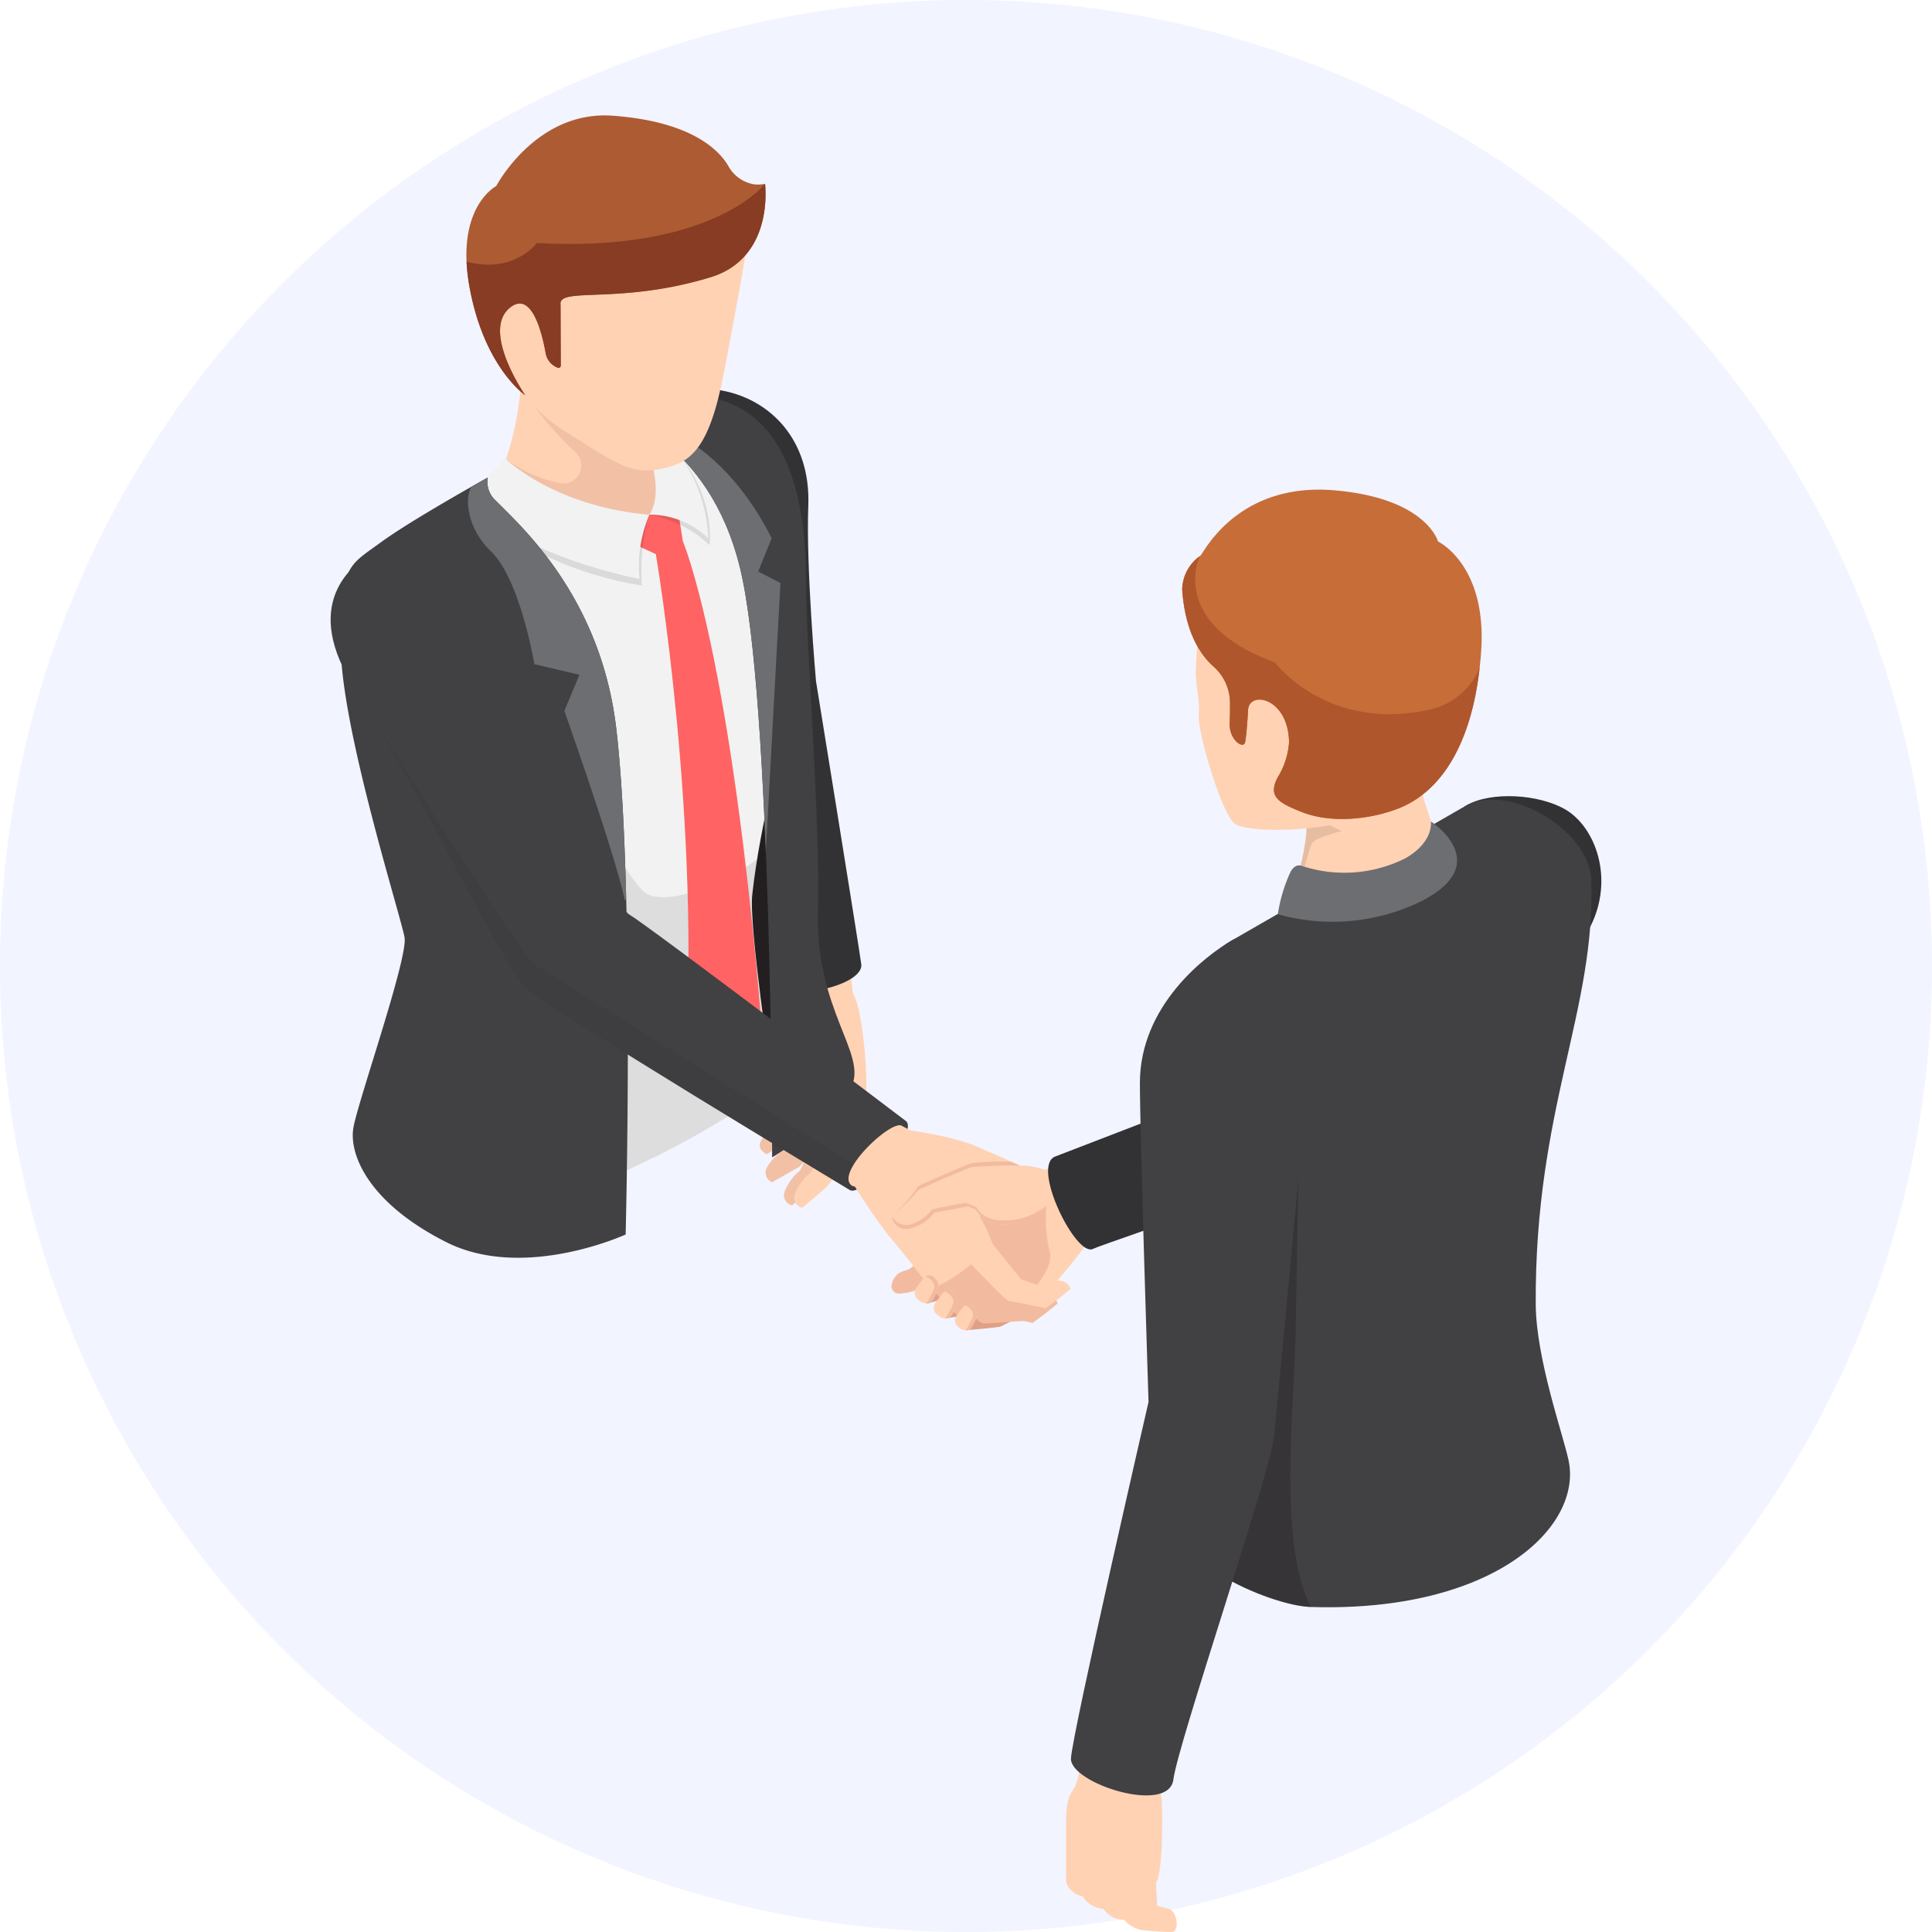 <svg xmlns="http://www.w3.org/2000/svg" width="208" height="208.001" viewBox="0 0 208 208.001">
  <g id="merit06" transform="translate(-1207.859 -10886)">
    <g id="コンポーネント_2_43" data-name="コンポーネント 2 – 43" transform="translate(1207.859 10886)">
      <circle id="楕円形_411" data-name="楕円形 411" cx="104" cy="104" r="104" fill="#f2f4ff"/>
    </g>
    <g id="アートワーク_24" data-name="アートワーク 24" transform="translate(1311.858 10996.213)">
      <g id="グループ_104582" data-name="グループ 104582" transform="translate(-68.404 -97.787)">
        <g id="グループ_104581" data-name="グループ 104581">
          <g id="グループ_104572" data-name="グループ 104572">
            <g id="グループ_104545" data-name="グループ 104545" transform="translate(33.217 28.957)">
              <g id="グループ_104544" data-name="グループ 104544" transform="translate(12.985 60.794)">
                <g id="グループ_104543" data-name="グループ 104543">
                  <path id="パス_235175" data-name="パス 235175" d="M78.8,156.064l-2.039,5.211-2.944,3.241-2.947,1.671a1.121,1.121,0,0,1-.582-1.557,5.535,5.535,0,0,1,2-2.019,14.64,14.64,0,0,1,2.034-2.329s1.022-4.618,1.287-5.53S79.388,154.535,78.8,156.064Z" transform="translate(-69.536 -141.085)" fill="#f2c1a5"/>
                  <path id="パス_235176" data-name="パス 235176" d="M76.5,154.184l-1.9,4.195-2.377,2.739-2.207,1.557s-1.075-.384-.715-1.321a5.491,5.491,0,0,1,1.563-1.849,10.009,10.009,0,0,1,1.53-2.169s1.01-3.021,1.457-4.121C74.141,152.495,76.935,152.916,76.5,154.184Z" transform="translate(-69.226 -140.592)" fill="#f2c1a5"/>
                  <path id="パス_235177" data-name="パス 235177" d="M80.421,157.3l-1.6,5.389-2.259,4.183L74,169.059a1.121,1.121,0,0,1-.812-1.451,5.534,5.534,0,0,1,1.666-2.3s1.038-2.114,1.672-3.169c0,0,.477-5.3.6-6.243S80.773,155.7,80.421,157.3Z" transform="translate(-70.526 -141.463)" fill="#f2c1a5"/>
                  <path id="パス_235178" data-name="パス 235178" d="M82.478,159.018l-1.6,5.389-2.663,3.3-2.565,2.186a1.121,1.121,0,0,1-.812-1.451,5.533,5.533,0,0,1,1.666-2.3,25.382,25.382,0,0,1,1.809-2.345s.744-5.241.868-6.182S82.831,157.417,82.478,159.018Z" transform="translate(-71.075 -142.034)" fill="#ffd2b3"/>
                  <path id="パス_235179" data-name="パス 235179" d="M80.241,135.623l.415,3.678c.886,1.128,1.7,8.152,1.37,12.16,0,0-.616.942-2.845-.116a9.29,9.29,0,0,1-4.127-3.61,22.764,22.764,0,0,1-1.623-6.091,11.181,11.181,0,0,1,1.167-4.438s-.061-1.093-.117-1.96S80.051,133.938,80.241,135.623Z" transform="translate(-70.624 -134.476)" fill="#ffd2b3"/>
                </g>
                <path id="パス_235180" data-name="パス 235180" d="M80.91,152.443l-1.426,5.084s-1.621,2.628-1.847,3.146-1.7.129-1.484-1.307a8.528,8.528,0,0,1,.87-2.6s.027-4.321-.053-4.761a14.619,14.619,0,0,1-.567-5.155c.294-2.308,1.109-3.584,2.316-3.487s2.63.766,3,3.928A8.742,8.742,0,0,1,80.91,152.443Z" transform="translate(-71.522 -137.43)" fill="#ffd2b3"/>
              </g>
              <path id="パス_235181" data-name="パス 235181" d="M58.579,44.029c5.289.939,9.679,5.319,9.4,12.428-.258,6.639.831,18.892.831,18.892s4.542,28.025,4.871,30.459-8.975,4.47-9.473,1.269-6.5-21.529-7.558-28.906c-1.117-7.791-8.907-32.014-6.382-33.451C54.461,42.333,57.549,43.846,58.579,44.029Z" transform="translate(-49.77 -43.388)" fill="#323133"/>
            </g>
            <g id="グループ_104560" data-name="グループ 104560" transform="translate(1.096)">
              <path id="パス_235182" data-name="パス 235182" d="M67.224,85.244l-7.876,43.1s7.362,1.219,9.2,3.774-1.278,8.407-1.278,8.407l4.934-9.893Z" transform="translate(-20.834 -28.351)" fill="#231f20"/>
              <g id="グループ_104546" data-name="グループ 104546" transform="translate(0 29.574)">
                <path id="パス_235183" data-name="パス 235183" d="M1.886,72.177c.1.629,8.524,25.828,8.223,30.349s-3.727,10.648-5.6,20.685c-.569,3.055,8.475,7.773,13.037,8.5,6.858,1.09,14.394-3.2,17.784-4.782,3.081-1.442,12.708-6.81,12.7-8.176-.005-.7-2.47-16.65-2.091-20.125,1.761-16.292,10.726-35.654,1-49.012-3.086-4.233-8.835-6.9-13.344-4.235-2.687,1.582-8.736,5.074-12.3,7.132C15.869,55.644,7.812,60.188,5.365,61.6,3.625,62.6.8,65.477,1.886,72.177Z" transform="translate(-1.642 -44.312)" fill="#f2f2f2"/>
                <path id="パス_235184" data-name="パス 235184" d="M48.032,128.885c0,1.374-9.618,6.735-12.7,8.174-3.388,1.586-10.926,5.875-17.783,4.781-4.562-.723-13.606-5.443-13.037-8.495,1.867-10.041,5.3-16.165,5.6-20.686S1.989,82.939,1.882,82.309a12.419,12.419,0,0,1,.733-7.528h0c6.19,2.726,17.859,9.807,21.124,14.12,0,0,8.245,18.9,11.119,19.914,2.65.936,7.889-1.2,11.6-3.835-.208,1.277-.386,2.538-.519,3.779C45.56,112.238,48.027,128.184,48.032,128.885Z" transform="translate(-1.641 -54.446)" fill="#231f20" opacity="0.1"/>
              </g>
              <path id="パス_235185" data-name="パス 235185" d="M45.539,46.97s10.309,2.584,13.7,16.6,3.439,63.386,3.439,63.386,7.048-4.229,8.59-7.733-3.911-8.2-3.656-18.607-1.289-28.745-1.289-35.928-1.394-16.226-8.251-18.939-9.7-.452-10.358-.047S45.539,46.97,45.539,46.97Z" transform="translate(-16.241 -14.778)" fill="#414042"/>
              <path id="パス_235186" data-name="パス 235186" d="M63.573,66.38,62,95.317C61.514,83.1,60.684,70.785,59.24,64.833c-3.392-14.013-13.7-16.6-13.7-16.6.188,0,10.407.061,17.09,13.337l-1.45,3.576Z" transform="translate(-16.242 -16.043)" fill="#6d6e71"/>
              <g id="グループ_104555" data-name="グループ 104555" transform="translate(13.981 25.963)">
                <path id="パス_235187" data-name="パス 235187" d="M49.03,63.265l2.776-2.234.8,5.112s5.174,11.967,8.481,52.222l-3.168,7.691-5.122-2.9C54.66,96.573,49.7,67.53,49.7,67.53l-5.541-2.558C45.382,64.654,49.03,63.265,49.03,63.265Z" transform="translate(-29.763 -46.261)" fill="#ff6363"/>
                <g id="グループ_104547" data-name="グループ 104547" transform="translate(2.039)">
                  <path id="パス_235188" data-name="パス 235188" d="M28.979,42.455A34.25,34.25,0,0,1,25.65,54.3s8,6.655,17.2,1.623c5.238-2.866-.586-6.479-2.275-11.921-1.821-5.87-4.6-5.3-7.161-4.813C29.8,39.866,29.305,39.593,28.979,42.455Z" transform="translate(-25.647 -38.902)" fill="#ffd2b3"/>
                  <path id="パス_235189" data-name="パス 235189" d="M25.645,54.3s8.012,6.649,17.2,1.618c5.237-2.864-.579-6.483-2.275-11.925-1.815-5.865-4.6-5.3-7.159-4.805-3.324.628-3.025,4.916-3.025,4.916a31.723,31.723,0,0,0,4.488,5.084,1.937,1.937,0,0,1-1.7,3.334,14.791,14.791,0,0,1-5.847-2.664A22.231,22.231,0,0,1,25.645,54.3Z" transform="translate(-25.645 -38.901)" fill="#f2c1a5"/>
                </g>
                <g id="グループ_104554" data-name="グループ 104554" transform="translate(0 6.473)">
                  <g id="グループ_104550" data-name="グループ 104550" transform="translate(0 0.556)" opacity="0.1">
                    <g id="グループ_104548" data-name="グループ 104548" transform="translate(0 4.48)">
                      <path id="パス_235190" data-name="パス 235190" d="M41.833,61.655a20.889,20.889,0,0,0-.8,7.619S28.435,67.692,22.59,59.7l3.719-3.551S31.461,60.773,41.833,61.655Z" transform="translate(-22.59 -56.145)"/>
                    </g>
                    <g id="グループ_104549" data-name="グループ 104549" transform="translate(17.935)">
                      <path id="パス_235191" data-name="パス 235191" d="M50.77,59.423a12.79,12.79,0,0,1,6.484,3.288s1.052-8.4-7.792-13.278C49.462,49.433,53.006,55.88,50.77,59.423Z" transform="translate(-49.462 -49.433)"/>
                    </g>
                  </g>
                  <g id="グループ_104553" data-name="グループ 104553">
                    <g id="グループ_104551" data-name="グループ 104551" transform="translate(0 4.48)">
                      <path id="パス_235192" data-name="パス 235192" d="M41.833,61.378A14.01,14.01,0,0,0,40.772,68.3S26.815,65.682,22.59,59.419l3.719-4.107S31.461,60.5,41.833,61.378Z" transform="translate(-22.59 -55.312)" fill="#f2f2f2"/>
                    </g>
                    <g id="グループ_104552" data-name="グループ 104552" transform="translate(17.491)">
                      <path id="パス_235193" data-name="パス 235193" d="M50.549,59.146a9.025,9.025,0,0,1,6.323,2.55s.145-8.868-8.075-13.1C48.8,48.6,52.785,55.6,50.549,59.146Z" transform="translate(-48.797 -48.6)" fill="#f2f2f2"/>
                    </g>
                  </g>
                </g>
              </g>
              <g id="グループ_104559" data-name="グループ 104559" transform="translate(13.521)">
                <g id="グループ_104557" data-name="グループ 104557" transform="translate(1.755 1.101)">
                  <g id="グループ_104556" data-name="グループ 104556">
                    <path id="パス_235194" data-name="パス 235194" d="M24.937,20.853c2.016,8.622,5.473,11.851,8.382,13.656,5.217,3.242,7.025,4.793,10.393,4.1,3.1-.639,5.178-1.919,6.79-10.381.611-3.2,2.078-10.807,2.433-13.548.558-4.3-1.015-7.239-3.484-9.184C46.5,3.172,43.53,1.7,37.44,1.65,29.767,1.583,22.746,11.481,24.937,20.853Z" transform="translate(-24.531 -1.649)" fill="#ffd2b3"/>
                  </g>
                </g>
                <g id="グループ_104558" data-name="グループ 104558">
                  <path id="パス_235195" data-name="パス 235195" d="M48.185,17.423c-9.8,2.989-16.409.988-16.145,2.949l.027,6.561a.242.242,0,0,1-.326.228h0a2.04,2.04,0,0,1-1.3-1.555c-.39-2.194-1.486-6.655-3.74-4.993-3.353,2.471,1.538,9.514,1.538,9.514s-4.443-3-6.014-11.738c-1.529-8.509,2.886-10.78,2.886-10.78S29.4-.566,37.636.031C46.131.647,49.092,3.74,50.082,5.411a3.882,3.882,0,0,0,2.785,2.008,3.789,3.789,0,0,0,1.188-.051S55.106,15.313,48.185,17.423Z" transform="translate(-21.901 0)" fill="#ad5b32"/>
                  <path id="パス_235196" data-name="パス 235196" d="M21.931,19.417a20.61,20.61,0,0,0,.3,2.645c1.516,8.464,5.74,11.541,6,11.726-.212-.318-4.8-7.1-1.525-9.5,2.257-1.657,3.35,2.8,3.738,4.99a2.066,2.066,0,0,0,1.3,1.56.246.246,0,0,0,.326-.23l-.026-6.559c-.265-1.966,6.338.035,16.143-2.953,6.92-2.107,5.871-10.051,5.871-10.051S48.38,18.448,29.5,17.408C29.5,17.408,27.018,20.784,21.931,19.417Z" transform="translate(-21.911 -3.673)" fill="#873c23"/>
                </g>
              </g>
              <path id="パス_235197" data-name="パス 235197" d="M17.47,58.41a2.68,2.68,0,0,0,.89,2.518c2.323,2.423,11.191,10.035,12.92,24.359,2,16.577,1.029,54.62,1.029,54.62s-10.954,5.04-19.318.82S2.479,131.269,3.006,128.36s5.878-18.214,5.5-20.433S1.644,85.287,1.644,76.546s.725-8.532,4.3-11.152C9.275,62.953,17.47,58.41,17.47,58.41Z" transform="translate(-1.642 -19.427)" fill="#414042"/>
              <path id="パス_235198" data-name="パス 235198" d="M39.189,103.795l-.153.168c-.9-4.608-6.505-20.427-6.505-20.427l1.628-3.886L29.306,78.51s-1.526-9.1-4.634-12.1c-3.072-2.961-2.746-6.582-2.034-7.071.01,0,.015-.01.025-.015.274-.158.58-.33.849-.478.081-.046.158-.086.229-.132.041-.021.081-.046.122-.066s.071-.041.1-.056a.391.391,0,0,0,.051-.031c.046-.025.087-.045.122-.066a.81.81,0,0,1,.1-.056.051.051,0,0,1,.025-.015l.021-.01a2.727,2.727,0,0,0,.9,2.513c2.325,2.421,11.2,10.036,12.92,24.359C38.685,90.127,39.016,96.786,39.189,103.795Z" transform="translate(-8.465 -19.429)" fill="#6d6e71"/>
            </g>
            <path id="パス_235199" data-name="パス 235199" d="M61.9,131.432s-27.474-20.845-29.735-22.2S25.066,87.471,18.284,78.2c-2.818-3.851-10.326-9.932-13.466-8.146-2.642,1.5-8.132,5.8-2.08,15.038s15.641,29.448,18.24,31.934,34.043,21.31,34.913,21.858C57.261,139.752,63.466,132.492,61.9,131.432Z" transform="translate(0 -23.194)" fill="#414042"/>
            <path id="パス_235200" data-name="パス 235200" d="M60.908,146.828c-1.1,1.038-2.136,1.694-2.61,1.4-.87-.545-32.309-19.37-34.908-21.857-2.319-2.217-10.178-18.489-16.144-28.55,4.72,7.578,15.859,25.32,17.1,26.119S50.526,140.333,60.908,146.828Z" transform="translate(-2.41 -32.534)" fill="#231f20" opacity="0.1"/>
            <g id="グループ_104571" data-name="グループ 104571" transform="translate(55.755 108.719)">
              <g id="グループ_104565" data-name="グループ 104565" transform="translate(4.63 11.383)">
                <g id="グループ_104561" data-name="グループ 104561">
                  <path id="パス_235201" data-name="パス 235201" d="M95.959,183.023a5.584,5.584,0,0,1,1.586,2.212s-2.977,1.781-3.231,1.948c-.7.459-1.95-1.522-1.215-2.051S95.613,183.3,95.959,183.023Z" transform="translate(-91.274 -180.973)" fill="#f2bba0"/>
                  <path id="パス_235202" data-name="パス 235202" d="M99.89,180.088S97.6,181.9,97.475,182c-.311.24,1.183,2.454,1.586,2.212a26.778,26.778,0,0,0,2.483-1.779C102.339,181.8,101.19,179.353,99.89,180.088Z" transform="translate(-92.79 -179.952)" fill="#f2bba0"/>
                  <path id="パス_235203" data-name="パス 235203" d="M92.3,186.175a4.13,4.13,0,0,0-1.066.4,2.123,2.123,0,0,0-.756,1.277.813.813,0,0,0,.989.894,5.994,5.994,0,0,0,2.048-.523c.349-.216.318-1.081-.053-1.551A1.134,1.134,0,0,0,92.3,186.175Z" transform="translate(-90.476 -182.017)" fill="#f2bba0"/>
                </g>
                <g id="グループ_104562" data-name="グループ 104562" transform="translate(2.587 1.937)">
                  <path id="パス_235204" data-name="パス 235204" d="M97.927,186.052a6.7,6.7,0,0,1,1.815,2.494s-3.618,1.119-3.932,1.2c-.421.105-2.048-1-1.233-1.512C95.409,187.705,97.558,186.35,97.927,186.052Z" transform="translate(-94.352 -183.917)" fill="#e0a087"/>
                  <path id="パス_235205" data-name="パス 235205" d="M102.385,183s-2.561,1.886-2.7,1.992c-.332.255,1.3,2.821,1.849,2.478.993-.619,2.345-1.608,2.735-1.917C105.119,184.875,103.771,182.213,102.385,183Z" transform="translate(-96.112 -182.854)" fill="#e0a087"/>
                </g>
                <g id="グループ_104563" data-name="グループ 104563" transform="translate(4.981 4.28)">
                  <path id="パス_235206" data-name="パス 235206" d="M100.864,189.563a6.71,6.71,0,0,1,1.816,2.495s-3.075.333-3.6.465c-.422.1-1.719-1.476-.836-1.863C99.369,190.165,100.059,189.925,100.864,189.563Z" transform="translate(-97.939 -187.429)" fill="#e0a087"/>
                  <path id="パス_235207" data-name="パス 235207" d="M105,186.509s-2.56,1.885-2.7,1.991c-.331.256,1.3,2.821,1.849,2.479.994-.619,2.346-1.608,2.735-1.917C107.731,188.387,106.384,185.724,105,186.509Z" transform="translate(-99.374 -186.366)" fill="#e0a087"/>
                </g>
                <g id="グループ_104564" data-name="グループ 104564" transform="translate(7.393 6.328)">
                  <path id="パス_235208" data-name="パス 235208" d="M108.5,189.569s-2.718,1.492-2.84,1.585c-.3.228,1.1,2.471,1.618,2.223a31.233,31.233,0,0,0,3.145-1.712C111.183,191.065,109.739,188.871,108.5,189.569Z" transform="translate(-102.906 -189.434)" fill="#e0a087"/>
                  <path id="パス_235209" data-name="パス 235209" d="M104.4,191.921c.312-.18,2.19,1.954,1.524,2.281-.265.131-3.344.369-3.629.406-.411.054-1.119-1.512-.509-1.754C102.835,192.439,104.093,192.1,104.4,191.921Z" transform="translate(-101.552 -190.257)" fill="#e0a087"/>
                </g>
              </g>
              <path id="パス_235210" data-name="パス 235210" d="M92.489,163.69s5.478.7,8.229,2.17a40.993,40.993,0,0,1,5.388,2.6,10.369,10.369,0,0,1,3.495,2.646,1.425,1.425,0,0,1-1.582,1.413,6.772,6.772,0,0,1-3.165-1.356s-2.769-1.441-4.606-.65c0,0-.65,1.781-.932,2.77s-4.239,2.136-7.008-2.45S91.783,163.587,92.489,163.69Z" transform="translate(-86.006 -163.159)" fill="#ffd2b3"/>
              <path id="パス_235211" data-name="パス 235211" d="M112.96,191.135a2.138,2.138,0,0,1,1.421-.818,1.327,1.327,0,0,1,1.341.884,33.413,33.413,0,0,1-2.672,2.068A1.716,1.716,0,0,1,112.96,191.135Z" transform="translate(-93.21 -172.014)" fill="#f2bba0"/>
              <path id="パス_235212" data-name="パス 235212" d="M115.044,188.777a2.143,2.143,0,0,1,1.421-.818,1.326,1.326,0,0,1,1.341.884,33.342,33.342,0,0,1-2.671,2.068A1.715,1.715,0,0,1,115.044,188.777Z" transform="translate(-93.903 -171.229)" fill="#ffd2b3"/>
              <path id="パス_235213" data-name="パス 235213" d="M118.447,174.939c-.469.4-2.767,1.694-2.767,1.694s-1.516,2-2.59,3.316c-1.851,2.273-4.161,4.674-4.161,4.674a9.462,9.462,0,0,1-1.317-.885c-3.326-2.584-6.5-7.538-6.5-7.538s.57-.768,1.185-1.516c.32-.392.656-.778.926-1.048.788-.789,7.436-4.2,7.436-4.2l3.113-1.129C116.036,167.65,118.92,174.542,118.447,174.939Z" transform="translate(-89.385 -164.681)" fill="#ffd2b3"/>
              <path id="パス_235214" data-name="パス 235214" d="M107.928,186.168a1.525,1.525,0,0,1-.316.066c-3.326-2.584-6.5-7.538-6.5-7.538s.57-.768,1.185-1.516l8.4-1.414a15.281,15.281,0,0,0,.331,4.934C111.661,182.663,108.467,185.939,107.928,186.168Z" transform="translate(-89.385 -167.177)" fill="#f2bba0"/>
              <g id="グループ_104566" data-name="グループ 104566" transform="translate(8.789 15.632)">
                <path id="パス_235215" data-name="パス 235215" d="M106.659,189.68a3.6,3.6,0,0,1,1.854-1.243,1.513,1.513,0,0,1,1.488.716s-1.575,2.329-2.022,2.752C107.98,191.9,106.191,190.989,106.659,189.68Z" transform="translate(-99.991 -187.017)" fill="#f2bba0"/>
                <path id="パス_235216" data-name="パス 235216" d="M99.108,186.508s2.168,2.379,2.262,2.416a18.359,18.359,0,0,1,2.06.075,2.863,2.863,0,0,1,1.055.782c.308.382.438,1.4.164,1.444,0,0-3.92.3-4.3.28s-.641-.245-1.131-.754-1.924-2.011-2.433-2.482S98.28,185.679,99.108,186.508Z" transform="translate(-96.708 -186.318)" fill="#f2bba0"/>
              </g>
              <g id="グループ_104567" data-name="グループ 104567" transform="translate(9.702 14.861)">
                <path id="パス_235217" data-name="パス 235217" d="M109.962,190.449a3.6,3.6,0,0,1,1.853-1.243,1.512,1.512,0,0,1,1.488.716s-1.574,2.329-2.021,2.752C111.283,192.673,109.493,191.759,109.962,190.449Z" transform="translate(-102.002 -186.501)" fill="#f2bba0"/>
                <path id="パス_235218" data-name="パス 235218" d="M100.729,185.342s3.2,3.673,3.3,3.711a18.376,18.376,0,0,1,2.061.075,2.873,2.873,0,0,1,1.055.782c.309.382.438,1.4.165,1.444,0,0-3.92.3-4.3.28s-.641-.245-1.131-.754-3.224-3.146-3.732-3.617S99.9,184.513,100.729,185.342Z" transform="translate(-98.075 -185.163)" fill="#f2bba0"/>
              </g>
              <path id="パス_235219" data-name="パス 235219" d="M103.338,184.283s3.013,3.8,3.107,3.836,2.317.792,3,1.115c.444.211-.158,2.046-.434,1.982,0,0-3.521-.754-3.9-.772s-3.886-3.822-4.394-4.293S102.51,183.454,103.338,184.283Z" transform="translate(-89.227 -169.948)" fill="#f2bba0"/>
              <path id="パス_235220" data-name="パス 235220" d="M105.443,181.926s3.013,3.8,3.107,3.836,2.317.792,3,1.115c.444.211-.158,2.046-.434,1.982,0,0-3.521-.753-3.9-.772s-3.843-3.768-4.352-4.239S104.614,181.1,105.443,181.926Z" transform="translate(-89.941 -169.166)" fill="#ffd2b3"/>
              <path id="パス_235221" data-name="パス 235221" d="M89.324,162.983l.523.278c.226.113,6.142,6.9,7.348,8.7a17.926,17.926,0,0,1,1.846,3.692s-3.316,3.73-6.631,4.823c0,0-3.391-4.408-4.484-5.614a63.5,63.5,0,0,1-3.692-5.351l-.332-.106C81.976,168.025,88.288,162.116,89.324,162.983Z" transform="translate(-83.538 -162.897)" fill="#ffd2b3"/>
              <g id="グループ_104568" data-name="グループ 104568" transform="translate(7.12 16.164)">
                <path id="パス_235222" data-name="パス 235222" d="M94.346,188.52a12.57,12.57,0,0,1,.936-1.227.772.772,0,0,1,1.155.2,1.083,1.083,0,0,1,.236,1.229,5.173,5.173,0,0,1-.659,1.229c-.132.18-.811.376-1.452-.25A.9.9,0,0,1,94.346,188.52Z" transform="translate(-94.206 -187.115)" fill="#ffd2b3"/>
                <path id="パス_235223" data-name="パス 235223" d="M97.217,188.722a5.094,5.094,0,0,1-.661,1.231.7.7,0,0,1-.565.173,7.976,7.976,0,0,0,.809-1.465c.163-.361.091-.656-.315-1.094a.744.744,0,0,0-.641-.285.771.771,0,0,1,1.14.214A1.079,1.079,0,0,1,97.217,188.722Z" transform="translate(-94.751 -187.115)" fill="#f2bba0"/>
              </g>
              <g id="グループ_104569" data-name="グループ 104569" transform="translate(9.17 17.782)">
                <path id="パス_235224" data-name="パス 235224" d="M97.418,190.945a12.727,12.727,0,0,1,.935-1.228.773.773,0,0,1,1.155.2,1.083,1.083,0,0,1,.236,1.23,5.163,5.163,0,0,1-.659,1.229c-.131.18-.811.376-1.451-.25A.9.9,0,0,1,97.418,190.945Z" transform="translate(-97.277 -189.54)" fill="#ffd2b3"/>
                <path id="パス_235225" data-name="パス 235225" d="M100.288,191.147a5.1,5.1,0,0,1-.661,1.231.7.7,0,0,1-.565.173,8.033,8.033,0,0,0,.809-1.465c.162-.361.091-.656-.316-1.093a.741.741,0,0,0-.641-.285.77.77,0,0,1,1.139.214A1.079,1.079,0,0,1,100.288,191.147Z" transform="translate(-97.822 -189.54)" fill="#f2bba0"/>
              </g>
              <g id="グループ_104570" data-name="グループ 104570" transform="translate(11.46 19.29)">
                <path id="パス_235226" data-name="パス 235226" d="M100.839,193.1a11.685,11.685,0,0,1,.863-1.133.713.713,0,0,1,1.066.186,1,1,0,0,1,.217,1.135,4.757,4.757,0,0,1-.608,1.134c-.122.166-.748.347-1.339-.231A.827.827,0,0,1,100.839,193.1Z" transform="translate(-100.709 -191.799)" fill="#ffd2b3"/>
                <path id="パス_235227" data-name="パス 235227" d="M103.486,193.281a4.7,4.7,0,0,1-.609,1.135.644.644,0,0,1-.521.16,7.334,7.334,0,0,0,.746-1.351c.15-.333.085-.605-.291-1.009a.685.685,0,0,0-.591-.262.71.71,0,0,1,1.051.2A1,1,0,0,1,103.486,193.281Z" transform="translate(-101.211 -191.799)" fill="#f2bba0"/>
              </g>
              <path id="パス_235228" data-name="パス 235228" d="M106.4,173.816a10.134,10.134,0,0,1-2.08.966c-3.047,1.1-4.36-.8-4.665-1.19a.416.416,0,0,0-.056-.066,8.637,8.637,0,0,0-.819-.376l-3.657.7a4.479,4.479,0,0,1-2.864,1.735c-1.5.2-1.587-1.048-1.587-1.048a15.348,15.348,0,0,0,2.747-3.139c.473-.244,5.061-2.279,5.8-2.477a33.531,33.531,0,0,1,4.207-.148,14.693,14.693,0,0,1,2.584,1.378S107.456,173.109,106.4,173.816Z" transform="translate(-85.912 -164.85)" fill="#f2bba0"/>
              <path id="パス_235229" data-name="パス 235229" d="M107.024,169.887a7.928,7.928,0,0,0-2.026-.461,56.878,56.878,0,0,0-5.821.141c-.735.2-5.327,2.232-5.8,2.477a18,18,0,0,1-2.835,2.76s.18,1.627,1.677,1.426a4.472,4.472,0,0,0,2.863-1.737l3.655-.7a9.013,9.013,0,0,1,.822.379c.139.1,1.4,2.454,4.717,1.255C107.81,174.155,107.975,173.117,107.024,169.887Z" transform="translate(-85.868 -165.066)" fill="#ffd2b3"/>
              <path id="パス_235230" data-name="パス 235230" d="M107.182,175.668a5.506,5.506,0,0,1-2.9,1.765c-3.322,1.2-4.578-1.16-4.721-1.257a8.809,8.809,0,0,0-.819-.376l-3.657.7a4.456,4.456,0,0,1-2.864,1.735,1.5,1.5,0,0,1-1.669-1.409,1.783,1.783,0,0,0,1.938.946,4.635,4.635,0,0,0,2.375-1.648s3.454-.742,3.687-.676a8.968,8.968,0,0,1,1.125.463s.585,1.45,2.925,1.389A6.6,6.6,0,0,0,107.182,175.668Z" transform="translate(-85.872 -167.068)" fill="#f2bba0"/>
            </g>
          </g>
          <g id="グループ_104580" data-name="グループ 104580" transform="translate(77.242 40.295)">
            <path id="パス_235231" data-name="パス 235231" d="M116.492,148.61c2.088-.811,30.525-11.763,30.525-11.763s11.045-24.488,13.749-26.044c2.673-1.539,7.8-1.209,10.629.423,3.286,1.9,5.335,7.508,2.7,12.661-2.926,5.725-20.823,22.228-21.727,23.133s-30.808,11.024-31.8,11.53C118.727,159.483,113.873,149.628,116.492,148.61Z" transform="translate(-115.733 -76.816)" fill="#323133"/>
            <g id="グループ_104579" data-name="グループ 104579" transform="translate(1.934)">
              <g id="グループ_104577" data-name="グループ 104577" transform="translate(11.287)">
                <g id="グループ_104574" data-name="グループ 104574" transform="translate(0 33.367)">
                  <g id="グループ_104573" data-name="グループ 104573" transform="translate(0.001)">
                    <path id="パス_235232" data-name="パス 235232" d="M180.792,118.877c-.192-4.936-8.463-10.368-13.437-7.887l-25.344,14.59c-5.074,2.9-6.27,11.478-6.27,18.86,0,20.388,1.011,25.584,1.011,30.536s.621,6.081-1.011,11.056c-1.891,5.764,10.32,11.117,14.884,11.258,19.657.607,29.335-8.636,27.715-15.876-.66-2.947-3.485-10.936-3.517-16.725C174.706,143.531,181.342,133,180.792,118.877Z" transform="translate(-135.544 -110.369)" fill="#414042"/>
                  </g>
                  <path id="パス_235233" data-name="パス 235233" d="M150.622,207.768c-4.562-.143-16.775-5.493-14.883-11.257a23.866,23.866,0,0,0,.92-3.54c.025-.153.051-.306.066-.453.041-.295.071-.585.1-.864.005-.117.015-.234.021-.351.035-.646.025-1.282,0-1.974v-.015c-.015-.437-.035-.9-.051-1.4-.005-.214-.015-.427-.02-.656-.005-.214-.011-.437-.015-.666-.005-.356-.011-.738-.011-1.14,0-4.949-1.012-10.147-1.012-30.533,0-.469,0-.936.015-1.41,0-.2.01-.4.02-.6q0-.244.015-.489c.005-.214.015-.432.025-.651.021-.346.041-.691.066-1.037.021-.28.041-.565.066-.844s.051-.55.081-.819c.015-.168.036-.336.056-.5.021-.208.046-.417.076-.625.005-.051.015-.107.021-.158.031-.2.061-.412.091-.615.035-.234.071-.463.112-.687.076-.458.168-.91.264-1.353.041-.188.081-.376.132-.559.01-.056.021-.112.035-.168.041-.163.081-.325.127-.483.015-.066.031-.127.051-.188.051-.188.1-.371.158-.549.061-.214.127-.417.2-.625s.137-.412.214-.611c4.14-.432,11.831.926,11.709,19.476,0,0-.163,8.977-.31,17.065C148.827,186.236,147.055,201.023,150.622,207.768Z" transform="translate(-135.542 -120.848)" fill="#231f20" opacity="0.35"/>
                </g>
                <g id="グループ_104576" data-name="グループ 104576" transform="translate(1.21)">
                  <path id="パス_235234" data-name="パス 235234" d="M155.963,106.639s1.016,7.021-2.738,12.973c0,0,9.034,1.311,14.176-1.84s3.226-3.915,2.375-6.856c-.882-3.047-2.092-5.522-1.686-8.064S157.266,101.446,155.963,106.639Z" transform="translate(-142.633 -74.069)" fill="#ffd2b3"/>
                  <path id="パス_235235" data-name="パス 235235" d="M153.225,123.341c2.176-1.81,2.956-6.938,3.445-7.542s3.15-1.246,3.15-1.246l-3.727-1.791A20.42,20.42,0,0,1,153.225,123.341Z" transform="translate(-142.633 -77.798)" opacity="0.1"/>
                  <path id="パス_235236" data-name="パス 235236" d="M152.792,123.881a21.717,21.717,0,0,0,15.449-1.4c8-4.072,1.048-8.575,1.048-8.575a.012.012,0,0,0-.008,0c.065,1.418-.846,2.852-2.724,3.936a14.624,14.624,0,0,1-11.291.8c-.008,0-.016,0-.025,0-.513-.1-.85.259-1.1.719A17,17,0,0,0,152.792,123.881Z" transform="translate(-142.489 -78.177)" fill="#6d6e71"/>
                  <g id="グループ_104575" data-name="グループ 104575">
                    <path id="パス_235237" data-name="パス 235237" d="M140.229,72.82a72.658,72.658,0,0,0-.688,7.4c.057,2.007.455,3.039.342,4.816s2.343,10.147,3.8,11.524,17.411,1.412,22-6.042,5.91-18.769-1.233-24.716c-6.507-5.417-10.875-5.056-15.336-3.87C144.156,63.246,140.759,68.274,140.229,72.82Z" transform="translate(-138.081 -60.648)" fill="#ffd2b3"/>
                    <path id="パス_235238" data-name="パス 235238" d="M144.453,84.186s-.143,2.569-.315,3.372-1.749-.23-1.663-2.093c.029-.637.038-1.42.037-2.174a5.231,5.231,0,0,0-1.794-3.89c-1.351-1.2-3.039-3.619-3.356-8.3a4.535,4.535,0,0,1,1.883-3.563.816.816,0,0,0,.2-.214c.688-1.032,4.5-7.733,14.331-6.88,9.9.86,11.124,5.5,11.124,5.5s5.331,2.523,4.644,11.925c-.7,9.549-4.185,15.021-9,16.856-3.159,1.2-7.226,1.533-10.185.39-2.708-1.046-3.782-1.73-2.714-3.773a8.315,8.315,0,0,0,1.223-3.784C148.791,82.675,144.453,81.941,144.453,84.186Z" transform="translate(-137.356 -60.375)" fill="#c76d38"/>
                    <path id="パス_235239" data-name="パス 235239" d="M137.361,74.676c.315,4.679,2.009,7.092,3.358,8.295a5.242,5.242,0,0,1,1.789,3.894c.007.748-.007,1.533-.036,2.171-.081,1.863,1.5,2.9,1.665,2.09s.315-3.366.315-3.366c0-2.252,4.335-1.511,4.416,3.381a8.351,8.351,0,0,1-1.225,3.784c-1.063,2.038.007,2.72,2.714,3.77,2.963,1.144,7.026.814,10.187-.389,4.532-1.723,7.884-6.666,8.845-15.2A7.6,7.6,0,0,1,164,87.626c-11.053,2.449-16.669-5.1-16.669-5.1-11.514-4.173-8.082-11.417-8.082-11.417A4.54,4.54,0,0,0,137.361,74.676Z" transform="translate(-137.355 -63.946)" fill="#b0562c"/>
                  </g>
                </g>
              </g>
              <g id="グループ_104578" data-name="グループ 104578" transform="translate(0 48.206)">
                <path id="パス_235240" data-name="パス 235240" d="M120.539,262.344a22.485,22.485,0,0,1-.907,4.287c-.407.72-1,1-1,3.818v6.29c0,.845,1.127,1.659,1.784,1.721a2.837,2.837,0,0,0,2.221,1.346,2.772,2.772,0,0,0,2.265,1.2,3.142,3.142,0,0,0,2.076,1.113c1.045.1,2.174.172,3,.19.923.02.641-2.221-.285-2.489-.687-.2-1.252-.316-1.252-.316l-.137-2.483c.783-.939.762-8.5.563-9.325a10.209,10.209,0,0,1-.282-2.784C128.58,260.879,121.023,259.375,120.539,262.344Z" transform="translate(-118.63 -175.234)" fill="#ffd2b3"/>
                <path id="パス_235241" data-name="パス 235241" d="M126.843,148.271c0,5.413.93,34.334.93,34.334s-8.224,35.71-8.352,38.384,10.547,6.109,11.028,2.261,10.464-33.12,10.825-36.849,3.209-32.7,3.579-40.089c.426-8.516-4.958-15.208-8.065-13.418C133.851,134.584,126.843,139.966,126.843,148.271Z" transform="translate(-118.892 -132.602)" fill="#414042"/>
              </g>
            </g>
          </g>
        </g>
      </g>
    </g>
  </g>
</svg>
